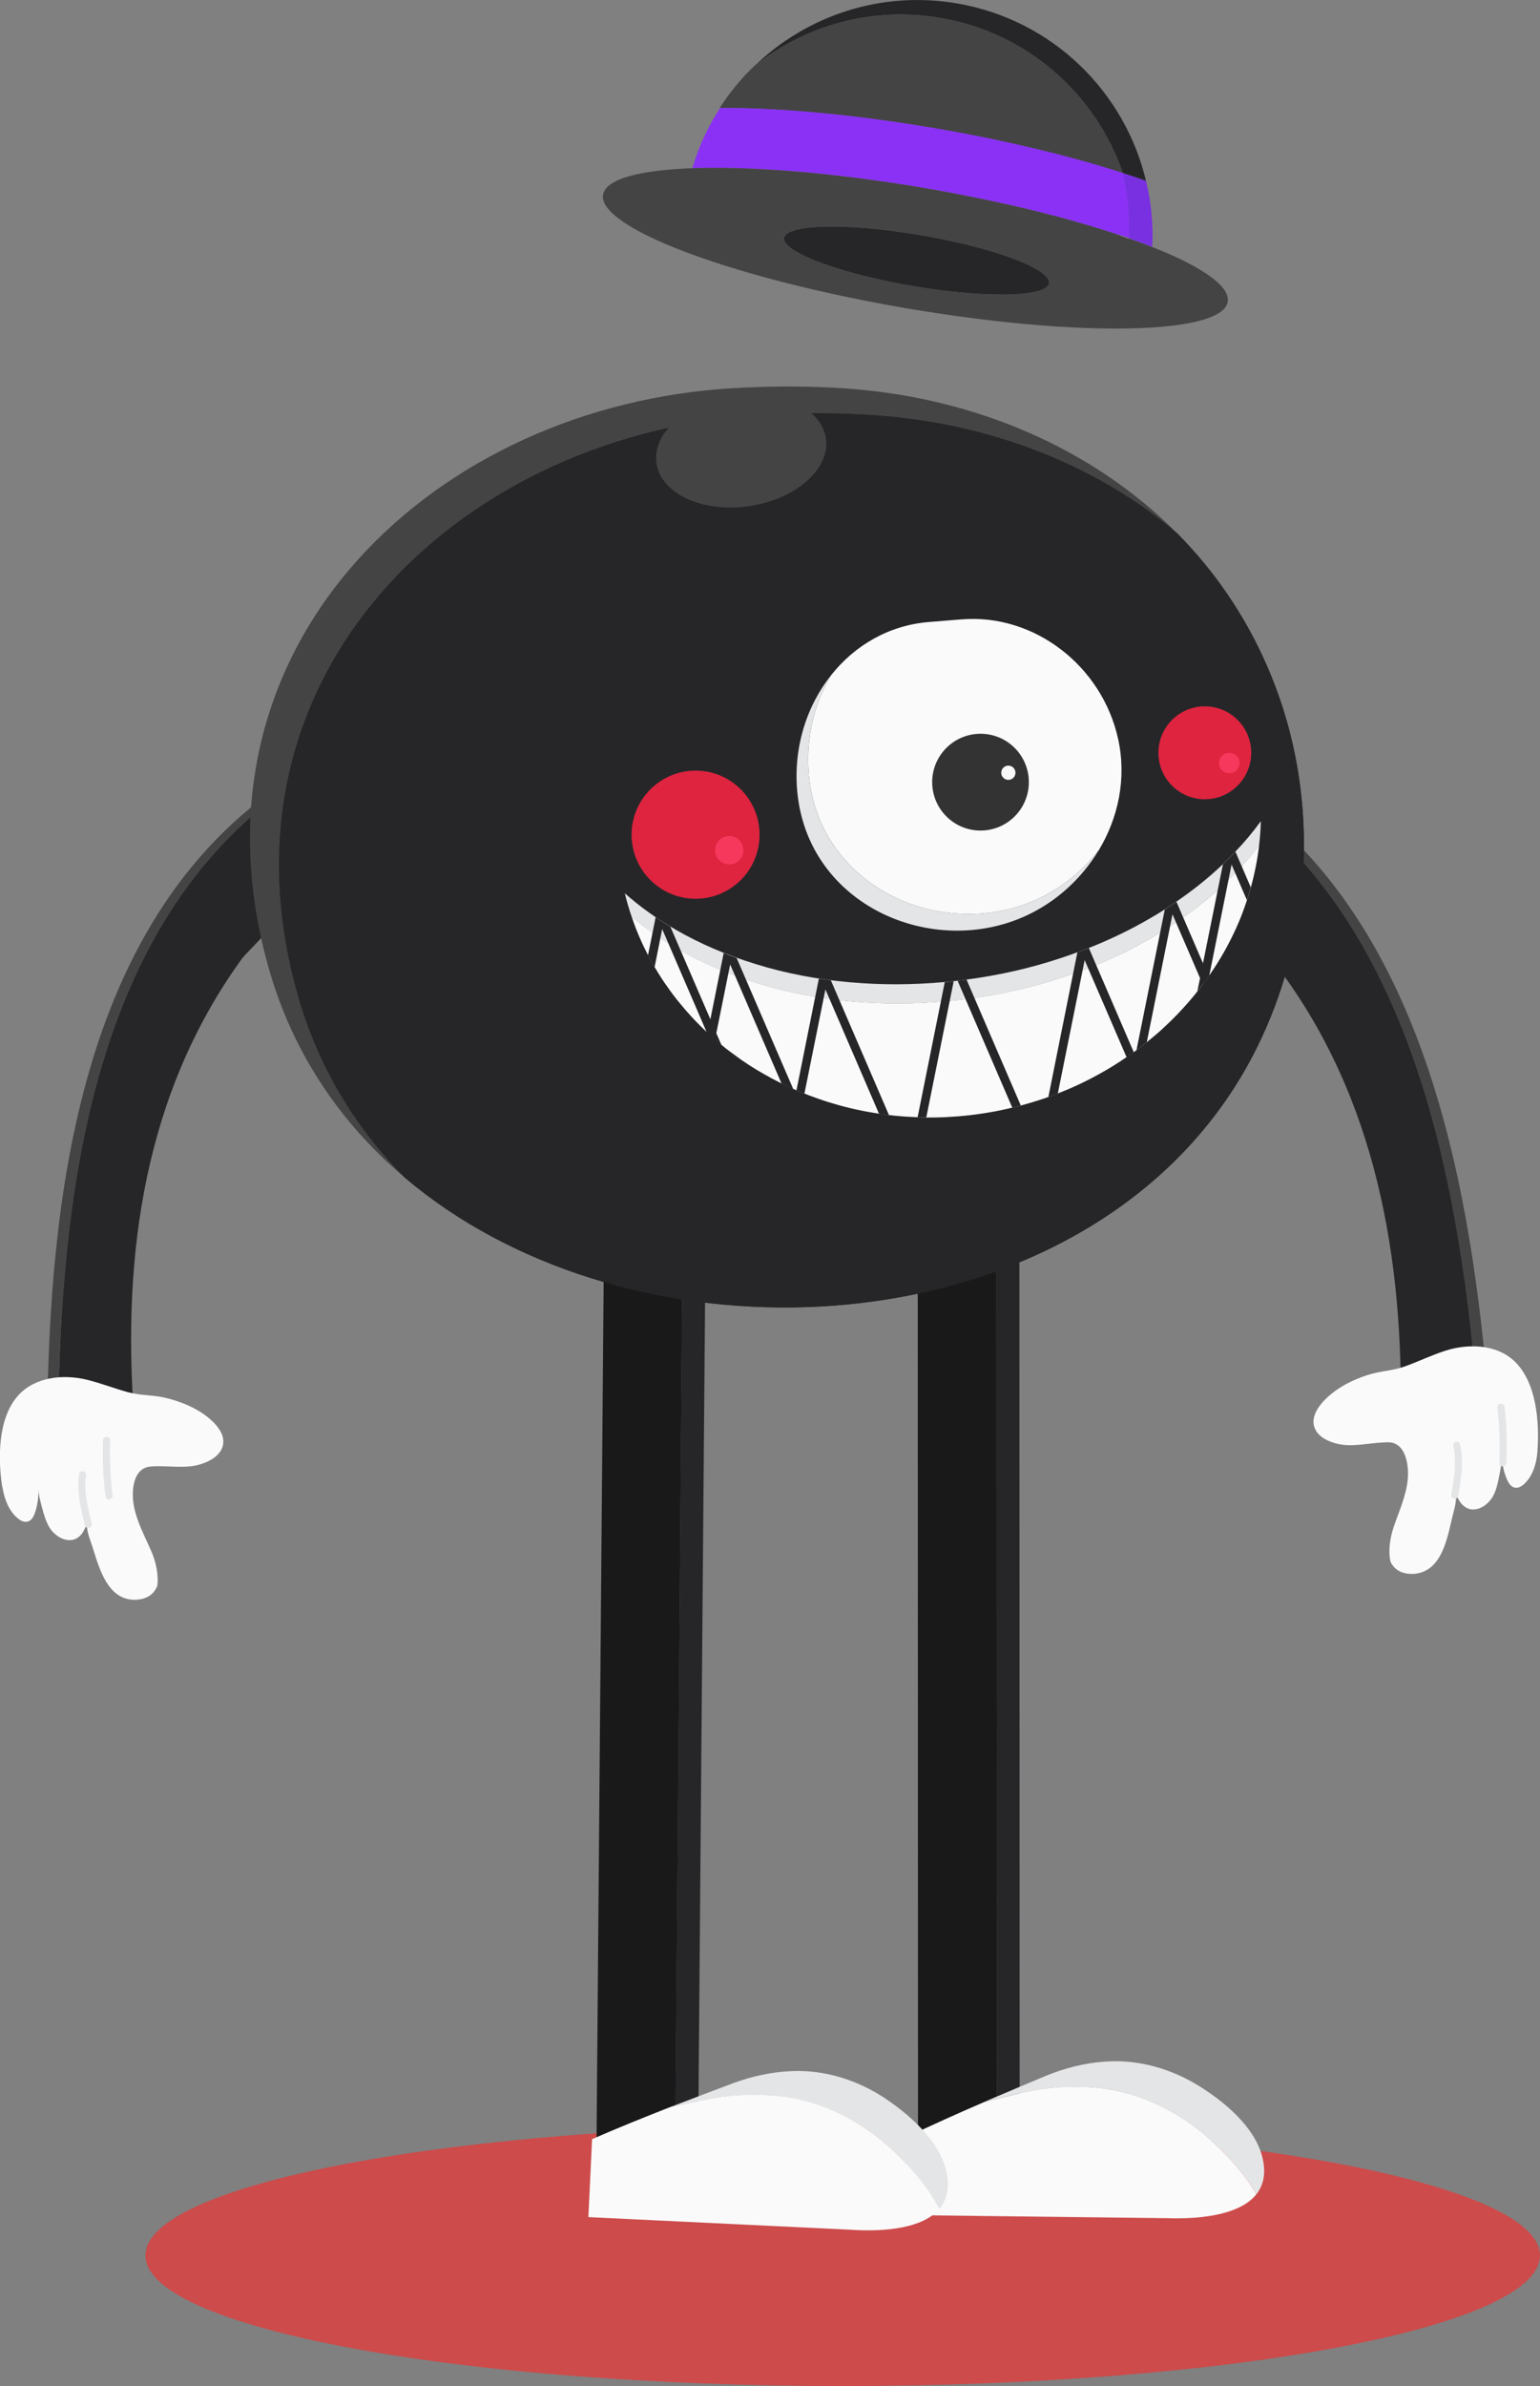 <svg width="323" height="500" viewBox="0 0 323 500" fill="none" xmlns="http://www.w3.org/2000/svg">
<rect x="0" y="0" width="323" height="500" fill="#808080" stroke="none"/>
<g clip-path="url(#clip0_503_3066)">
<path d="M176.75 500.015C257.522 500.015 323 487.764 323 472.652C323 457.54 257.522 445.289 176.75 445.289C95.979 445.289 30.501 457.54 30.501 472.652C30.501 487.764 95.979 500.015 176.75 500.015Z" fill="#CD4B4B"/>
<path d="M213.805 252.211L213.865 446.111C213.044 446.484 212.223 446.857 211.402 447.231C210.625 447.589 209.849 447.948 209.073 448.306L209.013 252.211H213.805Z" fill="#262628"/>
<path d="M209.013 252.211L209.073 448.306C203.519 450.89 197.995 453.549 192.546 456.357L192.486 252.211H209.013Z" fill="#191919"/>
<path d="M263.506 459.837C260.849 455.192 256.877 451.04 253.264 447.888C248.562 443.751 243.053 440.629 237.081 438.867C234.632 438.15 232.079 437.657 229.467 437.448C224.167 437 218.792 437.493 213.626 438.717C211.581 439.21 209.491 439.733 207.416 440.241C207.087 440.33 206.744 440.405 206.416 440.495C206.55 440.42 206.699 440.36 206.834 440.301C207.61 439.972 208.401 439.628 209.177 439.3C209.999 438.956 210.835 438.598 211.656 438.254C212.656 437.821 213.671 437.403 214.672 436.97C216.254 436.298 217.822 435.655 219.389 434.998C223.301 433.385 227.481 432.325 231.706 432.026C233.781 431.877 235.857 431.936 237.887 432.205C242.814 432.847 247.531 434.64 251.756 437.298C257.489 440.928 264.551 446.872 265.118 454.161C265.298 456.521 264.67 458.388 263.506 459.837Z" fill="#E4E5E6"/>
<path d="M263.506 459.837C259.699 464.601 250.204 465.02 244.889 464.84L190.023 464.183L190.217 447.828C195.562 445.259 200.966 442.855 206.416 440.495C206.744 440.405 207.087 440.33 207.416 440.241C209.491 439.733 211.581 439.21 213.627 438.717C218.792 437.478 224.167 436.985 229.467 437.448C232.079 437.657 234.617 438.15 237.081 438.867C243.053 440.629 248.562 443.751 253.264 447.888C256.877 451.04 260.834 455.192 263.506 459.837Z" fill="#FAFAFA"/>
<path d="M148.086 247.819L146.488 441.704C145.667 442.078 144.846 442.436 144.01 442.81C143.234 443.168 142.458 443.512 141.666 443.87L143.279 247.789L148.071 247.834L148.086 247.819Z" fill="#262628"/>
<path d="M143.294 247.774L141.681 443.855C136.112 446.394 130.559 448.993 125.094 451.771L126.782 247.625L143.308 247.76L143.294 247.774Z" fill="#191919"/>
<path d="M196.995 462.914C194.502 458.179 190.68 453.877 187.201 450.606C182.648 446.305 177.258 442.989 171.346 441.017C168.912 440.211 166.389 439.628 163.792 439.33C158.522 438.687 153.117 438.986 147.922 440.032C145.846 440.45 143.756 440.898 141.651 441.331C141.323 441.406 140.964 441.48 140.636 441.555C140.77 441.48 140.92 441.436 141.069 441.376C141.86 441.077 142.651 440.763 143.443 440.465C144.279 440.151 145.115 439.823 145.951 439.509C146.966 439.106 147.996 438.717 149.011 438.344C150.609 437.731 152.206 437.134 153.789 436.537C157.76 435.073 161.97 434.162 166.21 434.012C168.285 433.938 170.361 434.072 172.376 434.416C177.273 435.237 181.931 437.194 186.052 440.002C191.65 443.825 198.503 450.039 198.801 457.328C198.891 459.688 198.204 461.525 196.995 462.944V462.914Z" fill="#E4E5E6"/>
<path d="M196.995 462.914C193.024 467.544 183.513 467.619 178.213 467.245L123.407 464.616L124.184 448.276C129.618 445.902 135.112 443.691 140.636 441.525C140.964 441.451 141.323 441.376 141.651 441.301C143.756 440.868 145.846 440.42 147.921 440.002C153.132 438.956 158.521 438.658 163.792 439.3C166.389 439.598 168.927 440.181 171.346 440.988C177.243 442.959 182.648 446.29 187.201 450.577C190.695 453.848 194.502 458.149 196.995 462.884V462.914Z" fill="#FAFAFA"/>
<path d="M240.365 37.923C238.812 37.355 237.215 36.817 235.513 36.28C229.825 19.82 215.597 6.886 197.234 3.764C182.916 1.314 168.987 5.317 158.417 13.666C169.301 3.271 184.783 -2.016 200.727 0.717C220.792 4.152 235.946 19.268 240.365 37.923Z" fill="#262628"/>
<path d="M235.513 36.28C224.764 32.785 211.178 29.454 196.248 26.9C178.975 23.943 163.045 22.524 150.982 22.613C153.087 19.342 155.551 16.37 158.328 13.726C158.357 13.711 158.387 13.666 158.417 13.652C168.987 5.302 182.931 1.299 197.234 3.749C215.597 6.886 229.825 19.82 235.513 36.265V36.28Z" fill="#444444"/>
<path d="M235.513 36.28C224.764 32.785 211.178 29.454 196.248 26.9C178.975 23.943 163.045 22.524 150.982 22.613C153.087 19.342 155.551 16.37 158.328 13.726C158.357 13.711 158.387 13.666 158.417 13.652C168.987 5.302 182.931 1.299 197.234 3.749C215.597 6.886 229.825 19.82 235.513 36.265V36.28Z" fill="#444444"/>
<path d="M241.664 51.754C240.126 51.141 238.469 50.529 236.737 49.931C236.961 45.256 236.513 40.656 235.438 36.25C237.155 36.788 238.797 37.355 240.365 37.923C241.455 42.374 241.918 47.019 241.664 51.754Z" fill="#7930E0"/>
<path d="M236.737 49.916C235.901 49.618 235.035 49.349 234.154 49.065L234.02 49.02C234.02 49.02 233.886 48.961 233.826 48.946C233.677 48.901 233.512 48.841 233.348 48.796C232.587 48.542 231.795 48.288 231.004 48.049C230.019 47.736 229.004 47.452 227.974 47.138C227.511 47.004 227.048 46.869 226.585 46.735C225.167 46.317 223.719 45.913 222.226 45.51C221.658 45.361 221.091 45.197 220.509 45.077C218.911 44.644 217.284 44.241 215.612 43.837C214.627 43.598 213.641 43.374 212.626 43.135C211.924 42.971 211.223 42.807 210.506 42.672C208.774 42.284 207.013 41.911 205.221 41.537C204.325 41.343 203.414 41.179 202.504 41C200.921 40.671 199.324 40.372 197.711 40.074C196.532 39.849 195.353 39.655 194.158 39.446C175.063 36.19 157.626 34.801 145.219 35.249C145.398 34.652 145.592 34.054 145.772 33.457C147.085 29.588 148.862 25.959 151.027 22.628C163.09 22.539 179.02 23.957 196.293 26.9C198.159 27.214 199.996 27.557 201.817 27.886C204.534 28.393 207.207 28.931 209.819 29.499H209.834C214.164 30.44 218.344 31.411 222.285 32.426C225.465 33.248 228.526 34.099 231.392 34.965C232.796 35.384 234.154 35.802 235.468 36.235V36.265C236.543 40.656 237.006 45.256 236.767 49.916H236.737Z" fill="#8A31F5"/>
<path d="M236.737 49.916V49.946C236.737 49.946 236.737 50.021 236.737 50.051C235.916 49.722 235.05 49.408 234.169 49.065C235.05 49.349 235.916 49.618 236.752 49.916H236.737Z" fill="#BFDE41"/>
<path d="M234.154 49.065C235.035 49.408 235.901 49.722 236.722 50.051C236.722 50.021 236.722 49.991 236.722 49.946C235.886 49.648 235.02 49.364 234.139 49.065H234.154Z" fill="#444444"/>
<path d="M249.756 55.413C248.92 54.965 248.024 54.532 247.083 54.084C245.441 53.307 243.635 52.53 241.649 51.768C240.111 51.156 238.469 50.559 236.722 49.946C236.722 49.991 236.722 50.021 236.722 50.051C235.901 49.722 235.035 49.408 234.154 49.065L234.02 49.02L233.348 48.796C232.587 48.542 231.796 48.288 231.004 48.049C230.019 47.736 229.004 47.452 227.974 47.138C227.511 47.004 227.048 46.869 226.585 46.735C225.167 46.317 223.719 45.913 222.226 45.51C221.658 45.361 221.091 45.197 220.509 45.077C218.911 44.644 217.284 44.241 215.612 43.837C214.627 43.598 213.641 43.374 212.626 43.135C211.924 42.971 211.223 42.807 210.506 42.672C208.774 42.284 207.013 41.911 205.221 41.537C204.325 41.343 203.415 41.179 202.504 40.999C200.921 40.671 199.324 40.372 197.711 40.074C196.532 39.849 195.353 39.655 194.158 39.446C175.063 36.19 157.626 34.801 145.219 35.249H145.204C143.099 35.324 141.129 35.458 139.322 35.638C138.277 35.742 137.292 35.861 136.351 36.011C130.439 36.907 126.886 38.505 126.483 40.79C126.02 43.539 130.2 46.869 137.695 50.29C148.34 55.144 165.703 60.148 185.798 63.837C187.141 64.091 188.485 64.315 189.859 64.569C191.217 64.808 192.576 65.017 193.919 65.226C214.104 68.452 232.124 69.513 243.784 68.467C251.995 67.735 257.041 65.988 257.504 63.239C257.892 60.954 255.071 58.266 249.801 55.443L249.756 55.413ZM219.912 59.64C218.598 62.298 206.132 62.448 191.307 59.923C176.497 57.384 164.792 53.098 164.434 50.155C164.419 50.066 164.434 49.961 164.434 49.857C164.538 49.214 165.24 48.706 166.419 48.318C170.644 46.944 181.125 47.243 193.113 49.289C204.46 51.231 213.985 54.188 217.986 56.802C219.389 57.728 220.121 58.594 219.986 59.356C219.986 59.461 219.941 59.565 219.897 59.64H219.912Z" fill="#444444"/>
<path d="M220.016 59.356C220.016 59.461 219.971 59.565 219.927 59.64C218.613 62.298 206.147 62.448 191.322 59.923C176.512 57.384 164.807 53.098 164.449 50.155C164.434 50.066 164.449 49.961 164.449 49.857C164.553 49.214 165.255 48.706 166.434 48.318C170.659 46.944 181.14 47.243 193.128 49.289C204.475 51.231 214 54.188 218.001 56.802C219.404 57.728 220.136 58.594 220.001 59.356H220.016Z" fill="#262628"/>
<path d="M9.883 297.646C9.868 298.632 9.883 299.692 10.406 300.529C11.287 301.933 14.825 302.291 18.632 302.202C15.78 302.097 13.421 301.649 12.72 300.529C12.182 299.692 12.182 298.632 12.197 297.646C12.72 252.121 18.617 196.17 58.18 166.657V164.999C57.508 165.462 56.837 165.94 56.18 166.433C16.348 195.887 10.406 252.001 9.883 297.646Z" fill="#444444"/>
<path d="M12.72 300.529C13.421 301.649 15.78 302.097 18.632 302.202H18.692C22.962 302.112 27.56 301.47 29.172 301.111C28.575 299.722 28.217 298.258 28.097 296.735C25.634 262.8 30.307 229.149 50.671 200.995C51.746 199.501 58.18 193.616 58.18 191.869V166.657C18.617 196.17 12.72 252.121 12.197 297.646C12.182 298.632 12.182 299.692 12.72 300.529Z" fill="#262628"/>
<path d="M30.575 333.866C30.904 333.702 31.188 333.493 31.412 333.239C31.143 333.478 30.859 333.687 30.575 333.866Z" fill="#E4E5E6"/>
<path d="M0.478 311.492C0.896 314.076 1.851 316.854 4.076 318.437C4.598 318.81 5.255 319.035 5.867 318.84C7.002 318.497 7.405 316.884 7.659 315.883C7.987 314.613 8.047 313.344 8.136 312.044C8.047 313.299 8.54 314.852 8.853 316.062C9.196 317.362 9.614 318.781 10.286 319.946C11.66 322.365 15.153 324.083 17.199 321.365C17.691 320.707 17.96 319.931 18.229 319.169C18.124 320.902 18.916 322.664 19.438 324.292C20.827 328.668 22.544 335.255 28.291 335.255C28.426 335.255 28.545 335.255 28.65 335.225C31.009 335.091 32.337 333.941 32.979 332.357C33.323 330.057 32.681 327.309 31.8 325.233C30.441 322.052 28.665 318.885 28.052 315.42C27.56 312.642 27.799 307.847 31.337 307.354C31.456 307.34 31.576 307.325 31.695 307.31C32.427 307.25 33.158 307.25 33.89 307.265C35.383 307.28 36.876 307.399 38.354 307.369C38.921 307.354 39.489 307.34 40.056 307.265C42.564 306.981 46.296 305.562 46.789 302.709C47.341 299.468 43.31 296.511 40.847 295.197C38.951 294.181 36.921 293.479 34.845 292.956C32.218 292.299 29.545 292.478 26.888 291.761C23.947 290.955 21.11 289.834 18.154 289.118C13.332 287.953 7.435 288.505 3.896 292.344C-0.463 297.078 -0.448 305.562 0.448 311.492H0.478Z" fill="#FAFAFA"/>
<path d="M17.811 319.677C16.915 316.122 16.079 312.537 16.587 308.848C16.646 308.445 17.154 308.236 17.512 308.325C17.945 308.445 18.094 308.848 18.035 309.251C17.557 312.627 18.438 316.017 19.259 319.273C19.498 320.2 18.05 320.603 17.826 319.677H17.811Z" fill="#E4E5E6"/>
<path d="M23.111 301.828C22.976 305.726 23.141 309.61 23.603 313.478C23.648 313.882 23.23 314.225 22.857 314.225C22.409 314.225 22.155 313.882 22.11 313.478C21.633 309.61 21.468 305.726 21.618 301.828C21.648 300.872 23.141 300.872 23.111 301.828Z" fill="#E4E5E6"/>
<path d="M312.057 290.91C312.146 291.896 312.206 292.956 311.758 293.822C310.982 295.286 307.488 295.913 303.681 296.123C306.518 295.794 308.832 295.167 309.444 294.002C309.922 293.12 309.832 292.075 309.743 291.089C305.741 245.743 295.574 190.405 253.861 164.013L253.727 162.355C254.429 162.758 255.145 163.192 255.832 163.625C297.799 189.942 308.026 245.43 312.042 290.91H312.057Z" fill="#444444"/>
<path d="M309.444 294.002C308.832 295.167 306.518 295.794 303.681 296.123H303.621C299.352 296.362 294.723 296.078 293.081 295.839C293.574 294.405 293.813 292.926 293.813 291.388C293.663 257.363 286.438 224.175 263.969 197.664C262.789 196.26 255.922 190.883 255.787 189.135L253.861 163.998C295.574 190.39 305.741 245.728 309.743 291.074C309.832 292.06 309.907 293.12 309.444 293.987V294.002Z" fill="#262628"/>
<path d="M294.186 328.609C293.843 328.474 293.544 328.28 293.305 328.041C293.589 328.265 293.887 328.444 294.186 328.609Z" fill="#E4E5E6"/>
<path d="M322.492 303.994C322.283 306.608 321.537 309.446 319.432 311.193C318.939 311.596 318.297 311.88 317.67 311.731C316.506 311.462 315.998 309.909 315.655 308.923C315.237 307.683 315.073 306.413 314.878 305.144C315.058 306.399 314.699 307.982 314.46 309.207C314.207 310.536 313.908 311.97 313.326 313.194C312.131 315.704 308.802 317.69 306.548 315.136C305.995 314.509 305.682 313.777 305.338 313.015C305.577 314.733 304.92 316.555 304.532 318.213C303.487 322.679 302.278 329.385 296.545 329.818C296.411 329.818 296.291 329.833 296.187 329.818C293.828 329.863 292.41 328.818 291.648 327.294C291.126 325.024 291.559 322.231 292.275 320.095C293.38 316.809 294.918 313.538 295.261 310.028C295.53 307.22 294.933 302.455 291.379 302.246C291.26 302.246 291.141 302.246 291.006 302.246C290.275 302.246 289.543 302.306 288.811 302.366C287.319 302.5 285.841 302.724 284.363 302.814C283.795 302.844 283.228 302.874 282.661 302.844C280.137 302.754 276.301 301.634 275.599 298.811C274.808 295.63 278.6 292.359 280.944 290.865C282.75 289.7 284.721 288.849 286.751 288.177C289.319 287.31 291.992 287.295 294.589 286.369C297.456 285.339 300.203 284.009 303.099 283.068C307.817 281.545 313.744 281.635 317.566 285.189C322.269 289.566 322.911 298.034 322.463 304.009L322.492 303.994Z" fill="#FAFAFA"/>
<path d="M305.846 313.493C306.473 309.894 307.025 306.234 306.234 302.605C306.145 302.202 305.622 302.037 305.279 302.157C304.861 302.306 304.741 302.724 304.831 303.113C305.562 306.443 304.95 309.894 304.383 313.209C304.219 314.15 305.682 314.449 305.846 313.493Z" fill="#E4E5E6"/>
<path d="M314.072 294.943C314.505 298.811 314.639 302.709 314.46 306.593C314.445 306.996 314.893 307.31 315.266 307.28C315.714 307.25 315.938 306.877 315.953 306.473C316.132 302.59 315.998 298.692 315.565 294.823C315.461 293.867 313.968 293.987 314.072 294.943Z" fill="#E4E5E6"/>
<path d="M246.845 111.707C229.84 97.338 207.849 88.9 184.603 87.092C183.484 87.003 182.364 86.928 181.244 86.868C174.004 86.45 166.718 86.54 159.507 86.973C158.671 87.018 157.835 87.077 156.999 87.152H156.984C95.176 92.096 43.505 142.176 62.495 208.702C63.376 211.808 64.421 214.811 65.6 217.708C70.139 228.91 76.782 238.634 84.964 246.834C74.006 237.588 65.152 225.998 59.524 212.107C58.345 209.21 57.3 206.207 56.419 203.101C37.428 136.575 89.099 86.495 150.908 81.551C151.744 81.476 152.58 81.417 153.416 81.372C160.627 80.939 167.912 80.849 175.153 81.267C176.273 81.327 177.392 81.402 178.512 81.491C204.624 83.522 229.168 93.918 246.83 111.707H246.845Z" fill="#444444"/>
<path d="M266.537 213.048C265.312 216.095 263.924 219.067 262.371 221.965C244.366 255.601 207.252 272.643 169.181 273.913C138.576 274.928 107.358 265.772 84.964 246.834C76.783 238.634 70.139 228.91 65.6 217.708C64.421 214.811 63.376 211.808 62.495 208.702C43.505 142.176 95.176 92.096 156.984 87.152H156.999C157.835 87.077 158.671 87.018 159.507 86.973C166.718 86.54 174.004 86.45 181.244 86.868C182.364 86.928 183.484 87.003 184.604 87.092C207.849 88.9 229.84 97.338 246.845 111.707C248.92 113.798 250.906 115.994 252.787 118.294C259.684 126.748 265.178 136.561 268.836 147.658C275.793 168.808 274.882 192.421 266.537 213.048Z" fill="#262628"/>
<path d="M266.537 213.048C265.312 216.095 263.924 219.067 262.371 221.965C244.366 255.601 207.252 272.643 169.181 273.913C138.576 274.928 107.358 265.772 84.964 246.834C76.783 238.634 70.139 228.91 65.6 217.708C64.421 214.811 63.376 211.808 62.495 208.702C43.505 142.176 95.176 92.096 156.984 87.152H156.999C157.835 87.077 158.671 87.018 159.507 86.973C166.718 86.54 174.004 86.45 181.244 86.868C182.364 86.928 183.484 87.003 184.604 87.092C207.849 88.9 229.84 97.338 246.845 111.707C248.92 113.798 250.906 115.994 252.787 118.294C259.684 126.748 265.178 136.561 268.836 147.658C275.793 168.808 274.882 192.421 266.537 213.048Z" fill="#262628"/>
<path d="M157.161 106.057C166.974 104.609 174.165 98.255 173.223 91.865C172.281 85.475 163.562 81.469 153.749 82.917C143.936 84.365 136.745 90.719 137.687 97.109C138.629 103.498 147.348 107.505 157.161 106.057Z" fill="#444444"/>
<path d="M264.446 172.123C264.402 173.826 264.282 175.529 264.073 177.187C262.685 179.024 261.162 180.786 259.52 182.504C258.684 183.415 257.818 184.281 256.907 185.133C253.951 187.941 250.681 190.569 247.128 192.989C246.337 193.542 245.516 194.094 244.695 194.617C243.694 195.259 242.664 195.887 241.619 196.484C241.619 196.484 241.619 196.499 241.589 196.499C237.588 198.829 233.303 200.905 228.765 202.697C227.974 203.011 227.182 203.31 226.376 203.594C225.197 204.027 224.017 204.445 222.823 204.833C216.612 206.895 210.013 208.403 203.131 209.314C202.504 209.404 201.892 209.478 201.265 209.553H201.22C201.22 209.553 201.22 209.553 201.19 209.553L200.429 209.643C199.802 209.717 199.175 209.762 198.563 209.822C191.874 210.449 185.305 210.449 178.99 209.897C178.96 209.897 178.93 209.897 178.915 209.897C171.898 209.299 165.18 208 158.94 206.073C158.88 206.073 158.82 206.043 158.775 206.013C152.774 204.176 147.19 201.786 142.189 198.889C142.129 198.859 142.084 198.829 142.024 198.784C138.546 196.768 135.336 194.542 132.47 192.063C131.917 190.48 131.439 188.837 131.051 187.194C134.201 189.987 137.725 192.526 141.606 194.751C141.666 194.796 141.711 194.826 141.771 194.856C146.787 197.739 152.371 200.143 158.357 201.981C158.402 202.01 158.462 202.025 158.522 202.04C164.777 203.967 171.48 205.266 178.497 205.864C178.512 205.864 178.542 205.864 178.572 205.864C184.887 206.417 191.456 206.402 198.145 205.789C198.757 205.729 199.384 205.685 200.011 205.61L200.772 205.52H200.802H200.847C201.474 205.446 202.086 205.371 202.713 205.281C209.595 204.37 216.194 202.862 222.405 200.801C223.599 200.412 224.779 199.994 225.958 199.561C226.764 199.277 227.556 198.978 228.347 198.665C232.885 196.872 237.185 194.796 241.171 192.466C241.171 192.466 241.171 192.451 241.201 192.451C242.246 191.854 243.276 191.227 244.277 190.584C245.098 190.062 245.919 189.509 246.71 188.956C250.263 186.537 253.533 183.923 256.489 181.1C257.4 180.249 258.251 179.382 259.102 178.471C261.057 176.44 262.834 174.304 264.432 172.108L264.446 172.123Z" fill="#E4E5E6"/>
<path d="M264.088 177.172C263.73 180.159 263.147 183.086 262.356 185.954C262.162 186.656 261.968 187.328 261.744 188C261.684 188.209 261.61 188.419 261.535 188.628C261.266 189.479 260.953 190.345 260.639 191.182C260.55 191.421 260.475 191.63 260.386 191.854C259.729 193.527 258.997 195.155 258.191 196.753C256.877 199.382 255.369 201.906 253.682 204.34C253.637 204.415 253.578 204.505 253.518 204.579C253.115 205.147 252.712 205.715 252.279 206.282C251.98 206.7 251.652 207.119 251.323 207.537C251.279 207.596 251.204 207.671 251.159 207.731C250.592 208.463 250.01 209.15 249.412 209.852C247.8 211.719 246.083 213.496 244.262 215.184C243.351 216.05 242.381 216.887 241.41 217.678C241.126 217.917 240.843 218.141 240.544 218.38C239.843 218.963 239.126 219.501 238.379 220.053C238.185 220.188 238.006 220.337 237.797 220.471L236.289 221.517C235.498 222.07 234.707 222.592 233.871 223.115C233.065 223.623 232.228 224.131 231.392 224.594C228.526 226.237 225.495 227.715 222.33 228.955C222.181 229.015 222.032 229.075 221.867 229.134C221.225 229.403 220.554 229.642 219.882 229.881C219.688 229.941 219.509 230.016 219.314 230.075C217.612 230.673 215.866 231.195 214.104 231.673C213.522 231.823 212.925 231.972 212.313 232.107C212.178 232.151 212.014 232.181 211.88 232.211C211.7 232.256 211.521 232.316 211.327 232.346C210.566 232.525 209.789 232.689 209.013 232.838C207.147 233.197 205.266 233.481 203.355 233.705C201.668 233.899 199.996 234.018 198.353 234.108C197.383 234.138 196.398 234.183 195.427 234.183C195.039 234.183 194.666 234.183 194.278 234.183C193.68 234.153 193.083 234.153 192.486 234.123H192.456C190.844 234.063 189.217 233.959 187.604 233.794C186.559 233.69 185.499 233.555 184.469 233.391C181.095 232.898 177.795 232.181 174.615 231.21C173.69 230.942 172.764 230.658 171.868 230.329C168.987 229.343 166.21 228.193 163.538 226.849C162.433 226.296 161.328 225.714 160.253 225.087C158.044 223.847 155.939 222.488 153.923 220.964C153.117 220.397 152.326 219.799 151.549 219.142C148.34 216.558 145.413 213.675 142.831 210.524C141.696 209.195 140.666 207.806 139.695 206.387C139.427 206.043 139.188 205.685 138.964 205.326C138.352 204.4 137.784 203.474 137.217 202.518C135.306 199.217 133.679 195.722 132.469 192.048C135.351 194.512 138.546 196.753 142.024 198.769C142.084 198.814 142.129 198.844 142.189 198.874C147.205 201.756 152.789 204.161 158.775 205.998C158.82 206.028 158.88 206.043 158.94 206.058C165.195 207.985 171.898 209.284 178.915 209.882C178.93 209.882 178.96 209.882 178.99 209.882C185.305 210.434 191.874 210.419 198.562 209.807C199.175 209.747 199.802 209.702 200.429 209.628L201.19 209.538H201.22H201.265C201.892 209.463 202.504 209.389 203.131 209.299C210.013 208.388 216.612 206.88 222.823 204.818C224.017 204.43 225.197 204.012 226.376 203.579C227.182 203.295 227.974 202.996 228.765 202.682C233.303 200.89 237.603 198.814 241.589 196.484C241.589 196.484 241.589 196.469 241.619 196.469C242.664 195.872 243.694 195.244 244.695 194.602C245.516 194.079 246.337 193.527 247.128 192.974C250.681 190.554 253.951 187.941 256.907 185.118C257.818 184.266 258.669 183.4 259.52 182.489C261.162 180.771 262.67 179.009 264.073 177.172H264.088Z" fill="#FAFAFA"/>
<path d="M198.159 205.804L192.456 234.138H192.486C193.083 234.153 193.681 234.168 194.278 234.183L200.026 205.625C199.399 205.7 198.771 205.744 198.159 205.804ZM202.713 205.281C202.086 205.371 201.474 205.446 200.847 205.52L212.313 232.107C212.925 231.972 213.507 231.838 214.104 231.673L202.713 205.266V205.281Z" fill="#262628"/>
<path d="M228.362 198.665C227.571 198.978 226.779 199.277 225.973 199.561L219.882 229.896C220.554 229.657 221.211 229.418 221.867 229.149L227.496 201.204L236.289 221.547L237.797 220.501L228.377 198.665H228.362Z" fill="#262628"/>
<path d="M252.324 201.891L246.74 188.956C245.949 189.509 245.128 190.062 244.306 190.584L238.365 220.068C239.096 219.515 239.828 218.978 240.529 218.395L245.919 191.6L251.711 204.998L252.264 206.297C252.697 205.744 253.1 205.162 253.503 204.594L252.324 201.891Z" fill="#262628"/>
<path d="M259.117 178.471C258.281 179.382 257.415 180.249 256.504 181.1L252.309 201.891L251.697 204.998L251.129 207.746C251.129 207.746 251.249 207.611 251.294 207.552C251.607 207.133 251.936 206.73 252.249 206.297C252.682 205.744 253.085 205.162 253.488 204.594L253.563 204.774L253.652 204.34L258.31 181.175L261.52 188.628C261.595 188.419 261.67 188.209 261.729 188C261.953 187.328 262.147 186.641 262.341 185.954L259.117 178.471ZM253.488 204.594L253.563 204.774L253.652 204.34C253.608 204.415 253.548 204.505 253.488 204.579V204.594Z" fill="#262628"/>
<path d="M167.031 228.492L168.719 229.179L173.123 207.343L184.365 233.391C185.051 233.511 185.753 233.6 186.455 233.675L174.257 205.416C173.406 205.311 172.585 205.207 171.749 205.072L167.046 228.507L167.031 228.492Z" fill="#262628"/>
<path d="M148.429 216.483C148.937 216.946 149.444 217.424 149.982 217.873L150.251 216.469L153.147 202.1L163.926 227.073C164.732 227.476 165.553 227.85 166.375 228.223L154.506 200.756C153.595 200.427 152.684 200.084 151.788 199.71L148.997 213.586L148.399 216.498L148.429 216.483Z" fill="#262628"/>
<path d="M135.948 200.248C136.277 200.89 136.62 201.503 136.963 202.115C137.068 202.294 137.172 202.503 137.292 202.683L138.889 194.692L148.205 216.274L148.369 216.678L148.399 216.483C148.907 216.946 149.415 217.424 149.952 217.873C150.34 218.216 150.743 218.545 151.131 218.873C151.191 218.933 151.266 218.978 151.34 219.038L150.221 216.469L148.982 213.571L140.606 194.199C139.546 193.572 138.531 192.914 137.516 192.212L135.903 200.233L135.948 200.248ZM148.22 216.274L148.384 216.678L148.414 216.483C148.34 216.424 148.265 216.349 148.205 216.274H148.22Z" fill="#262628"/>
<path d="M252.697 167.493C258.073 167.493 262.431 163.133 262.431 157.755C262.431 152.376 258.073 148.016 252.697 148.016C247.321 148.016 242.963 152.376 242.963 157.755C242.963 163.133 247.321 167.493 252.697 167.493Z" fill="#DE243F"/>
<path d="M257.818 162.056C259.005 162.056 259.968 161.093 259.968 159.906C259.968 158.718 259.005 157.755 257.818 157.755C256.63 157.755 255.668 158.718 255.668 159.906C255.668 161.093 256.63 162.056 257.818 162.056Z" fill="#F7385D"/>
<path d="M145.891 188.344C153.304 188.344 159.313 182.332 159.313 174.916C159.313 167.501 153.304 161.489 145.891 161.489C138.479 161.489 132.469 167.501 132.469 174.916C132.469 182.332 138.479 188.344 145.891 188.344Z" fill="#DE243F"/>
<path d="M152.953 181.145C154.593 181.145 155.924 179.814 155.924 178.172C155.924 176.531 154.593 175.2 152.953 175.2C151.312 175.2 149.982 176.531 149.982 178.172C149.982 179.814 151.312 181.145 152.953 181.145Z" fill="#F7385D"/>
<path d="M230.437 178.187C226.869 184.117 221.539 188.971 215.269 191.869C195.562 200.98 169.584 189.763 167.24 166.104C166.33 156.918 169.077 148.061 174.347 141.46C170.689 147.539 168.898 154.977 169.659 162.609C171.988 186.268 197.965 197.47 217.687 188.374C222.659 186.074 227.048 182.534 230.437 178.187Z" fill="#E4E5E6"/>
<path d="M230.467 178.157C230.467 178.157 230.467 178.187 230.437 178.187C227.048 182.519 222.659 186.074 217.687 188.374C197.98 197.485 172.003 186.268 169.659 162.609C168.913 154.962 170.689 147.539 174.347 141.46C179.274 135.261 186.41 131.034 194.83 130.347L201.683 129.794C216.821 128.555 231.124 139.428 234.528 154.902C236.319 163.147 234.558 171.347 230.467 178.157Z" fill="#FAFAFA"/>
<path d="M205.654 174.05C211.253 174.05 215.791 169.509 215.791 163.908C215.791 158.307 211.253 153.767 205.654 153.767C200.055 153.767 195.517 158.307 195.517 163.908C195.517 169.509 200.055 174.05 205.654 174.05Z" fill="#333333"/>
<path d="M211.491 163.43C212.316 163.43 212.984 162.762 212.984 161.937C212.984 161.112 212.316 160.443 211.491 160.443C210.667 160.443 209.999 161.112 209.999 161.937C209.999 162.762 210.667 163.43 211.491 163.43Z" fill="#FAFAFA"/>
</g>
<defs>
<clipPath id="clip0_503_3066">
<rect width="323" height="500" fill="white"/>
</clipPath>
</defs>
</svg>
